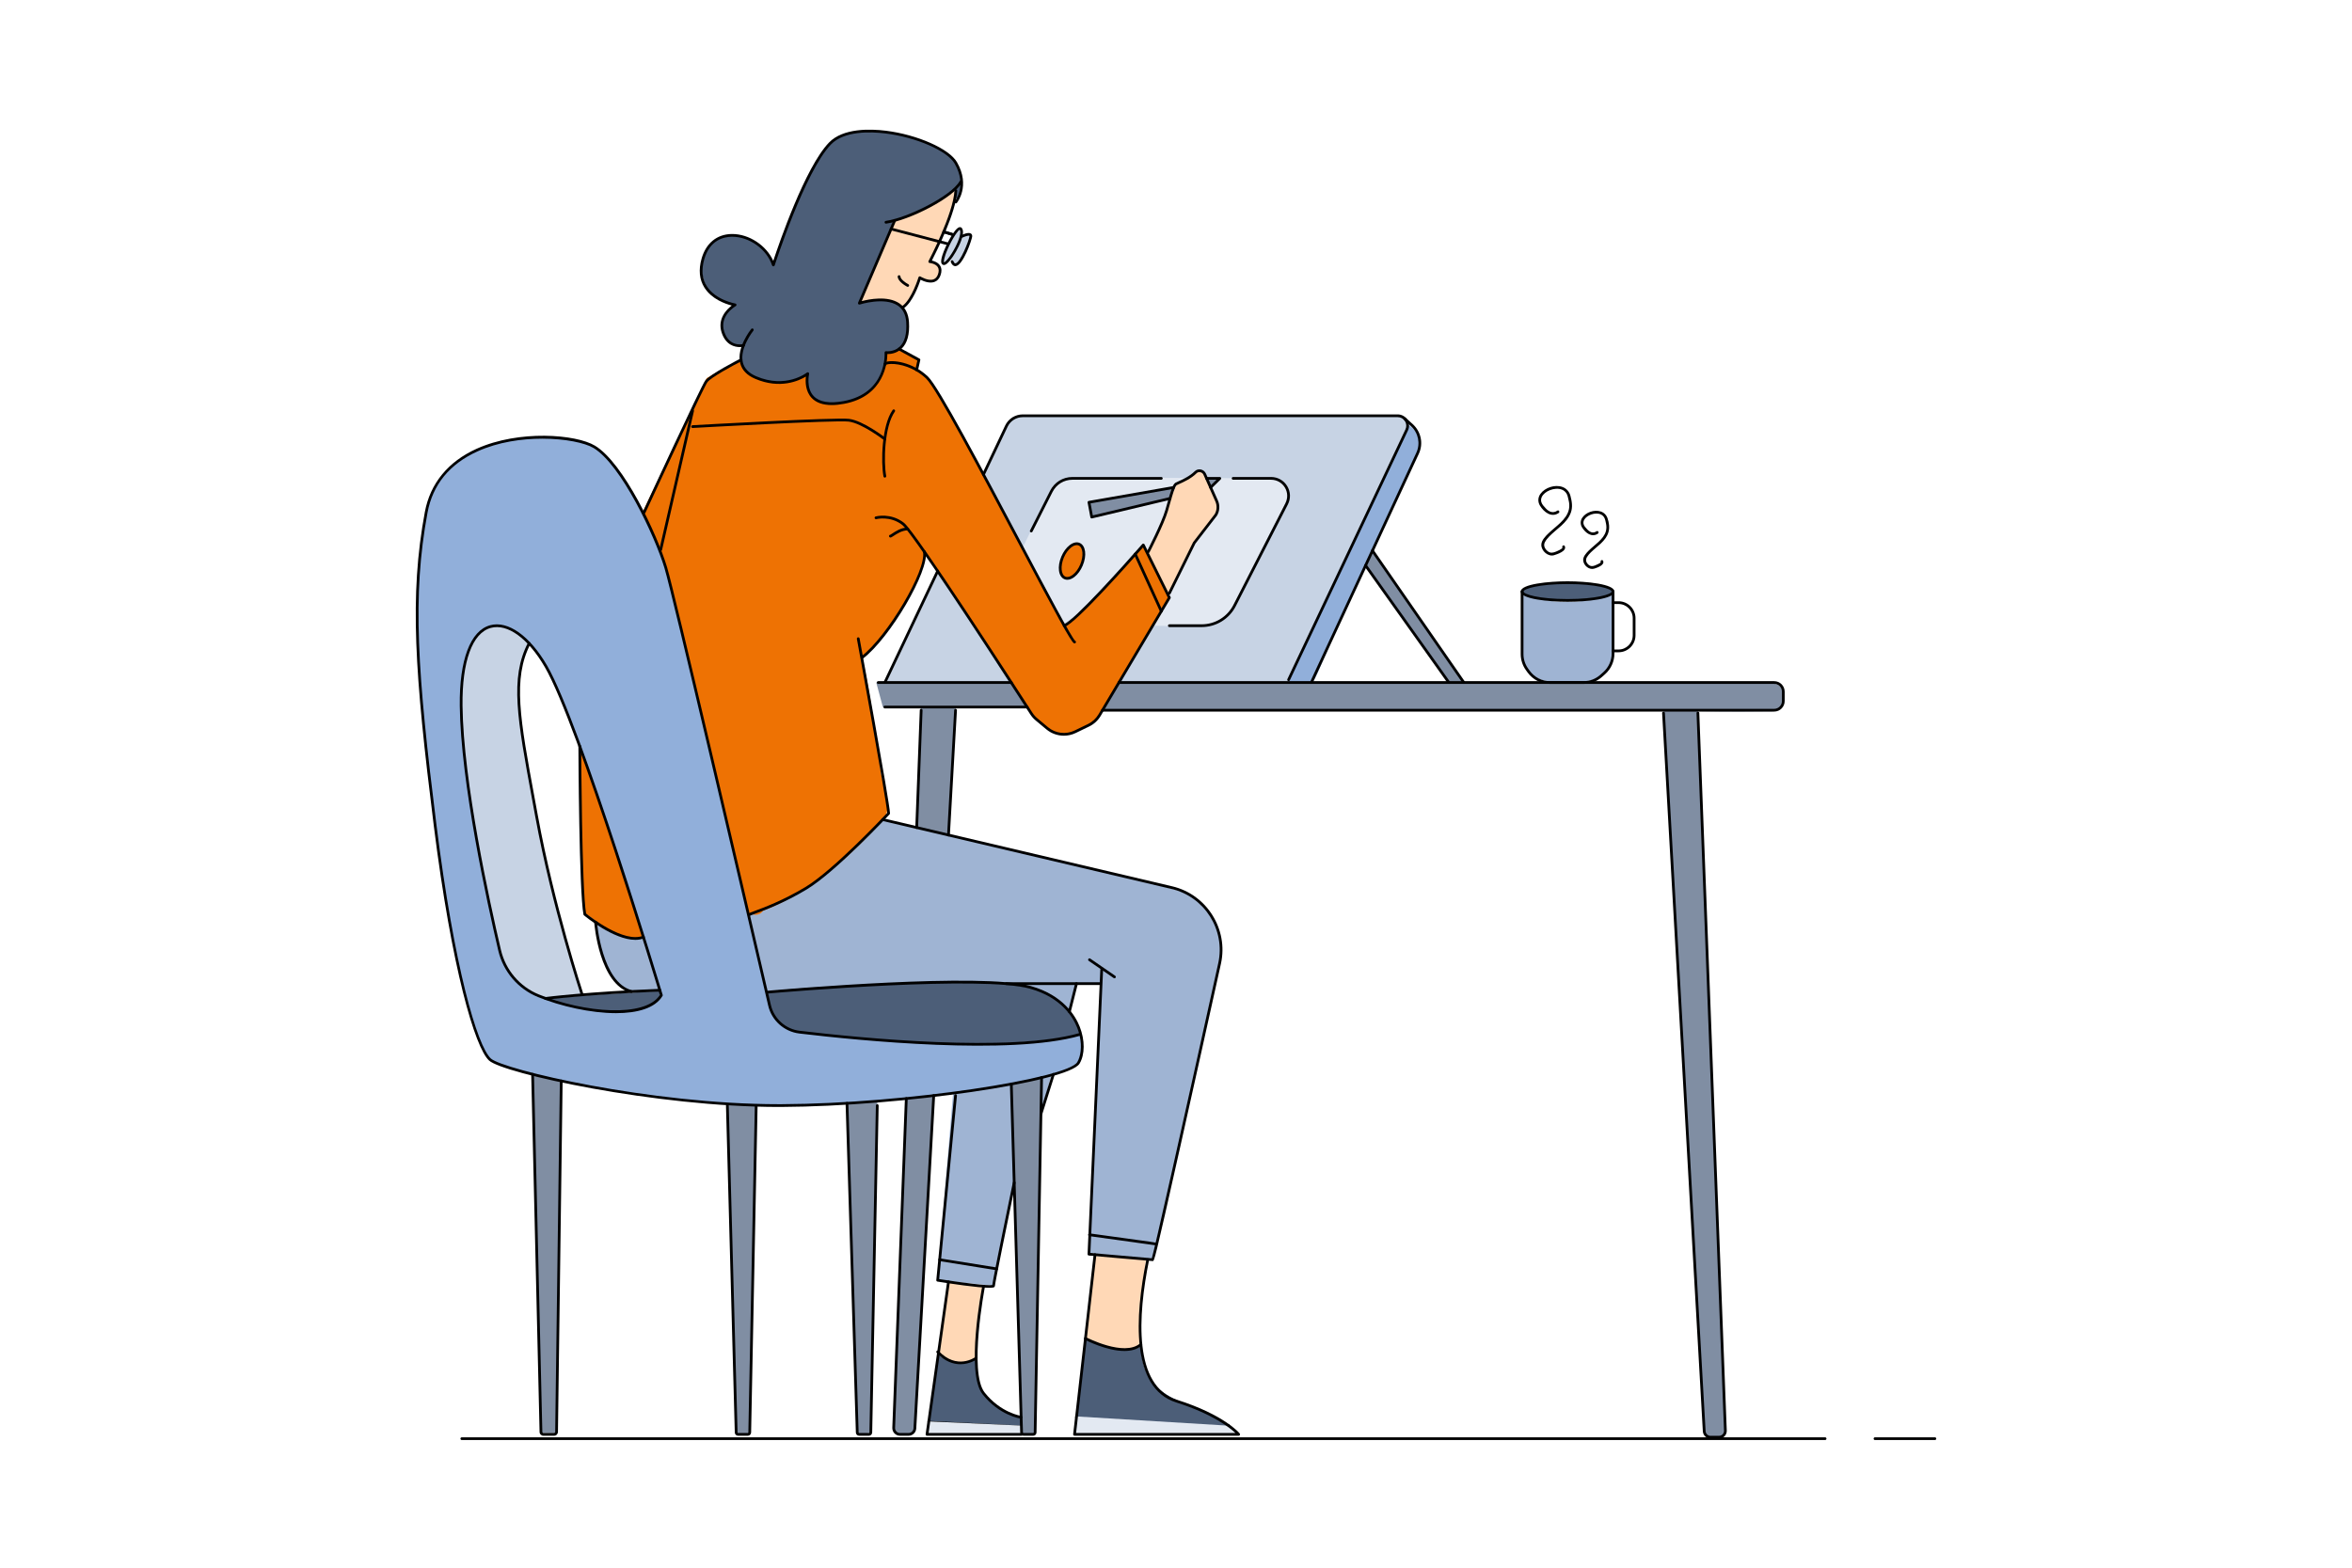 <svg xmlns="http://www.w3.org/2000/svg" viewBox="0 0 600 400"><path d="M226.012 57.062c-.172 0-.321-.126-.347-.3-.027-.191.105-.369.297-.396 5.663-.81 16.757-6.396 18.844-10.151.093-.169.307-.231.476-.136.169.094.229.307.136.476-2.21 3.978-13.424 9.656-19.355 10.505C226.045 57.061 226.027 57.062 226.012 57.062zM242.885 60.146c-.033 0-.067-.004-.102-.015l-2.126-.643c-.185-.056-.289-.251-.233-.437.057-.185.248-.291.437-.233l2.126.643c.185.056.289.251.233.437C243.174 60.049 243.035 60.146 242.885 60.146zM313.393 364.088c-.006 0-.013 0-.02 0l-38.781-2.114c-.192-.011-.341-.176-.33-.369.011-.192.161-.344.369-.33l38.781 2.114c.192.011.341.176.33.369C313.731 363.944 313.577 364.088 313.393 364.088zM260.554 364.088c-.005 0-.011 0-.016 0l-23.607-1.057c-.193-.009-.343-.172-.334-.365.009-.192.181-.339.365-.334l23.607 1.057c.193.009.343.172.334.365C260.895 363.941 260.74 364.088 260.554 364.088zM465.583 367.43H117.809c-.193 0-.35-.156-.35-.35s.156-.35.35-.35h347.774c.193 0 .35.156.35.35S465.776 367.43 465.583 367.43zM493.596 367.43h-15.279c-.193 0-.35-.156-.35-.35s.156-.35.35-.35h15.279c.193 0 .35.156.35.35S493.789 367.43 493.596 367.43z" class="color231f20 svgShape"></path><path fill="#ee7203" d="M191.434,91.709c0,0,3.066,14.291-4.684,27.041s-12.5,26.961-12.5,26.961l4.609,25.039L161,136.796     L180.25,96.5C180.25,96.5,189.95,90.751,191.434,91.709z" class="colore58a9c svgShape"></path><path fill="#9fb4d3" d="M239.202,326.654l14.257,1.414l5.374-25.734l6.71-18.12l11.332-41.714c0,0-0.102-14.5-11.363-14.5     c-11.262,0-18.789,7.68-22.65,54.09C239,328.5,239.202,326.654,239.202,326.654z" class="colord39fab svgShape"></path><path fill="#9fb4d3" d="M151.938,213.067c0,0-3.965,34.628,8.174,39.593c12.139,4.965,54.764,2.097,54.764,2.097l62.185-3.78     c0,0,10.649-22-2.945-25.31C260.52,222.357,159.625,188.135,151.938,213.067z" class="colord39fab svgShape"></path><path fill="#9fb4d3" d="M280.7,251.98c0.03-0.631,0.04-0.98,0.04-1c-1.92-0.011-5.65,0-6.13,0c0,0-15.886-0.538-14.95,0     c-21.61-1.78-55.811,1.649-64.18,2.239c-12.979,1.537-17.793-13.768-19.313-18.719c0,0-5.166-27.202,9.334-27.202     c6.738,0,39.729,1.761,39.729,1.761c6.699,1.631,74.77,16.95,79.3,19.601c0.96,0.72,3.3,3.49,3.3,3.49     C306.875,252,280.7,251.98,280.7,251.98z" class="colord39fab svgShape"></path><path fill="#9fb4d3" d="M311.51,243.09c-13.229,59.76-16.399,76.34-17.66,78.22c-6.52-0.38-11.01-0.859-16.08-1.67     c0.021-0.09,2.58-59.38,2.931-67.659c0,0,3.213-31.104,27.13-19.83C309.177,232.785,312.07,239.36,311.51,243.09z" class="colord39fab svgShape"></path><path fill="#ee7203" d="M241.007,103.002c0,0-4.104-7.672-7.097-8.92l0.509-2.268l-13.335-6.48l-32.123,6.907     c-0.01-0.079-0.035-0.15-0.041-0.231c-0.049-0.013-0.396,0.156-0.928,0.439l-0.28,0.061l-2.173,1.315     c-1.985,1.144-4.279,2.518-5.223,3.162l-0.004,0.002c-0.254,0.174-0.408,0.293-0.433,0.341c-1.692,3.41-1.57,3.123-3.196,6.592     l-9.92,43.019l-2.619,10.385L147.907,186l0.507,35.439l0.774,11.839c0,0-0.1-0.621,3.436,2.288     c3.536,2.909,7.632,3.473,7.632,3.473c7.975,1.768,22.423-2.726,31.232-5.944c1.044,0.545,2.452,0.425,3.171-0.714     c12.05-4.62,22.28-13.81,30.84-23.46c2.59-3.939-0.87-9.22-1-13.63c-1.42-8.809-2.27-17.74-4.34-26.43     c0.04-0.051-0.28-1.04-0.23-1.091c6.962-6.731,12.529-14.727,15.629-23.847h0.003c0,0,0.007-0.024,0.009-0.033     c0.266-0.786,0.521-1.577,0.75-2.38c-0.043-0.062-0.082-0.118-0.125-0.18C237.986,133.802,242.863,111.844,241.007,103.002z" class="colore58a9c svgShape"></path><path fill="#4c5e78" d="M411.491,150.919c0,1.297-5.157,2.348-11.519,2.348c-6.362,0-11.52-1.051-11.52-2.348       c0-1.296,5.157-2.347,11.52-2.347C406.334,148.572,411.491,149.623,411.491,150.919z" class="color625e8a svgShape"></path><path fill="#9fb4d3" d="M404.087,173.818h-8.549c-4.073,0-7.376-3.303-7.376-7.377v-14.998c7.548,2.865,15.307,2.899,23.301,0       v14.998C411.463,170.516,408.16,173.818,404.087,173.818z" class="colord39fab svgShape"></path><path fill="#c7d3e4" d="M247.202 59.896c-.435-.224-1.129.182-1.846.977.286-1.126.265-1.971-.147-2.184-.704-.364-2.256 1.238-3.465 3.578-1.21 2.341-1.619 4.533-.915 4.897.46.237.852-.104 1.702-1.2-.029.903.369 1.297.76 1.499.732.379 2.202-1.008 3.282-3.098C247.653 62.275 247.935 60.274 247.202 59.896zM357.15 106.049c-5.951.303-96.077-.376-98.891.416-3.296 4.631-6.291 12.713-7.45 14.489 3.372 6.554 18.169 34.515 20.775 38.692 2.534-.537 19.886-20.498 19.966-20.411.189.447.935 1.315 1.252 1.617.354-.811 5.278-10.432 5.621-13.665-5.539 1.656-14.129 2.694-19.718 4.66-.432-.11-1.132-3.545-.654-3.644 6.771-1.454 13.674-2.124 21.247-3.813.62-1.178 4.749-2.786 6.786-4.485.097.309.873.466 2.067 2.071 1.314.108 2.359-.151 3.093.121-1.345 1.115-2.251 1.696-2.306 2.322.961 1.777 2.076 4.885 1.283 6.816-6.497 6.935-9.279 14.941-12.298 20.447l.295.814c0 0-11.3 18.932-12.61 21.434 2.533.174 40.875.449 42.867.141.697-1.773 14.481-30.895 23.104-49.187C355.6 114.809 362.414 107.294 357.15 106.049z" class="colorc7cfe4 svgShape"></path><path fill="#e3e9f2" d="M260.887,139.746l7.451-15.388c0,0,1.462-2.58,5.941-2.533c4.48,0.048,51.263,0.216,51.263,0.216       s2.686,0.963,2.923,3.51c0.237,2.547-3.253,8.111-3.253,8.111l-11.224,22.071c0,0-1.509,2.877-5.565,3.679       c-4.056,0.802-9.997,0.33-9.997,0.33l-4.441-0.107l-20.496-1.958l-2.417,1.662L260.887,139.746z" class="colorf2e7e3 svgShape"></path><path fill="#ffd8b6" d="M243.628 48.313c-3.236 2.577-11.256 6.921-15.602 8.039-.577 1.589-6.903 17.17-8.568 20.84 5.161-.962 6.351-1.548 10.776 1.291 2.991-2.253 3.393-5.438 4.355-7.364 4.316 2.621 8.288-3.352 2.711-4.347C238.388 64.013 244.338 52.639 243.628 48.313zM309.244 125.25c-3.191-8.337-2.392-4.891-8.875-1.927-2.979 5.88-4.544 12.673-7.669 17.901.642 1.458 4.486 8.841 5.386 10.585 2.047-5.239 5.343-11.837 8.757-16.372C309.278 132.448 312.565 131.018 309.244 125.25zM250.92 328.066c-1.18 0-7.209-.666-9.044-.841-.856 2.93-1.791 14.417-2.507 17.522.716 2.841 7.611 4.06 9.551 1.855C248.92 342.997 250.551 329.72 250.92 328.066z" class="colorffc7b6 svgShape"></path><path fill="#4c5e78" d="M265.832 252.75c-14.446-3.786-35.389-1.847-42.033-1.536-.604.028-27.646.953-27.979 2.145-.355-.259.563 4.074 1.505 5.581 3.148 5.752 12.276 4.836 18.004 5.786 25.164 2.588 48.921 1.938 60.355-.855C275.984 261.478 270.587 254.346 265.832 252.75zM168.328 252.949c-6.95.269-21.631 1.035-28.438 1.897 3.261 1.98 12.189 3.801 18.973 3.165C164.912 257.455 168.812 255.887 168.328 252.949z" class="color625e8a svgShape"></path><path fill="#91afda" d="M359.214,108.297c-5.304,12.162-30.987,65.389-30.737,65.775c0.138,0.214,4.863,0.88,6.009,0.132       c1.02-0.668,0.242,0.801,8.589-18.619c2.592-6.03,5.528-11.429,8.214-17.417c0.049-0.101,9.673-20.936,10.078-21.845       C363.362,112.966,361.965,110.265,359.214,108.297z" class="color91b1da svgShape"></path><polygon fill="#808ea3" points="299.393 124.224 277.876 128.046 278.553 131.913 298.619 127.206" class="colora3808d svgShape"></polygon><polygon fill="#808ea3" points="373.293 174.086 350.116 140.439 348.365 144.363 369.58 174.204" class="colora3808d svgShape"></polygon><path fill="#808ea3" d="M258.052 174.105l-34.52.044 1.692 6.26h9.675l-1.163 30.69 8.243 1.864 1.805-32.45 18.14-.105L258.052 174.105zM454.861 176.955c0-1.392-1.125-2.521-2.517-2.521-20.991-.015-166.734-.502-166.734-.502l-4.413 7.459c0 0 142.341-.541 143.168-.335-.003.022-.005.048-.008.07-.014.121 2.247 38.845 4.524 80.77 2.693 49.599 5.52 103.726 6.174 104.388 1.164.18 5.197.94 5.094-.911-.826-14.816-6.786-181.989-7.011-183.941 7.473.161 14.921.102 18.858.048 1.592-.022 2.865-1.319 2.865-2.91V176.955zM238.25 279.604l-7.078.699-3.049 84.138c-.028.771.574 1.418 1.346 1.445l2.445.087c.758.026 1.398-.558 1.442-1.315L238.25 279.604z" class="colora3808d svgShape"></path><path fill="#91afda" d="M203.036,263.309c-6.884-2.622-6.471-7.339-7.558-10.093c-0.733-2.753-21.306-90.982-21.94-93.078       c-2.249-13.873-8.375-30.049-15.531-39.329c-8.038-15.088-34.136-9.029-41.878-2.693c-7.87,6.08-8.339,17.08-9.218,26.169       c-1.144,8.564-0.458,17.884-0.035,26.564c0.495,10.156,5.287,57.466,11.666,83.329c3.199,11.034,4.397,17.389,11.862,18.431       c1.434,0.292,31.948,9.014,64.388,9.482c12.963,0,30.647-1.173,46.399-2.922c18.263-2.027,28.941-4.954,33.886-7.661       c1.303-0.885,1.391-6.239,0.607-7.637c-2.512,1.398-16.959,3.326-36.481,2.374       C212.691,264.444,203.864,263.496,203.036,263.309z M149.153,257.364c-12.832-2.105-15.048-4.747-18.86-8.954       c-3.058-3.801-6.1-20.075-7.775-29.884c-2.836-16.251-6.554-33.028-4.083-48.542c3.907-16.904,15.005-10.831,21.784,1.777       c9.545,20.42,20.438,56.69,28.609,81.947C167.939,254.847,165.77,259.9,149.153,257.364z" class="color91b1da svgShape"></path><path fill="#c7d3e4" d="M140.822,227.119c-2.213-10.37-3.283-14.85-4.893-24.641c-0.582-1.98-2.155-11.068-2.81-17.01       c-1.356-6.288-1.319-16.078,1.761-21.379c-2.461-2.858-4.132-3.85-7.34-4.323c-10.66-0.613-9.694,17.432-9.902,20.809       c0.988,17.884,3.519,34.036,6.902,48.524c2.65,11.941,1.719,20.796,15.35,25.747c0.679-0.253,7.769-0.751,8.447-1.003       C148.422,253.904,142.512,233.411,140.822,227.119z" class="colorc7cfe4 svgShape"></path><polygon fill="#808ea3" points="263.992 365.952 265.773 274.974 257.91 276.634 260.697 365.952" class="colora3808d svgShape"></polygon><path fill="#808ea3" d="M143.328 275.964c-3.029-.728-5.622-1.398-7.34-1.807-.059 2.782 2.071 91.471 2.071 91.471l3.91.077C141.97 365.705 143.322 276.065 143.328 275.964zM193.031 282.051c-.611-.461-7.471-.262-7.471-.262.719 24.616 1.354 61.471 2.377 83.898.594.159 3.115.137 3.215.115C191.284 363.487 191.24 360.255 193.031 282.051z" class="colora3808d svgShape"></path><polygon fill="#808ea3" points="223.803 281.021 216.068 281.59 218.852 366.022 222.277 365.631" class="colora3808d svgShape"></polygon><path fill="#4c5e78" d="M239.405,345.494l-2.408,17.062l23.7,1.183l-0.33-1.95c-6.205-2.45-11.617-4.883-11.253-15.448       C248.061,348.969,239.959,347.027,239.405,345.494z" class="color625e8a svgShape"></path><polygon fill="#e3e9f2" points="236.946 362.682 236.481 366.201 260.554 365.985 260.491 363.736" class="colorf2e7e3 svgShape"></polygon><path fill="#4c5e78" d="M276.93,341.774l-2.318,20.061l39.051,2.102c-7.873-6.87-22.486-4.998-22.627-20.873       C291.035,343.064,287.716,346.709,276.93,341.774z" class="color625e8a svgShape"></path><path fill="#ffd8b6" d="M279.302,320.452l-2.4,21.068c0.864,1.252,12.588,4.549,14.38,1.543       c-0.759,0.143,0.477-21.086,1.178-21.645L279.302,320.452z" class="colorffc7b6 svgShape"></path><polygon fill="#e3e9f2" points="274.633 361.411 274.162 365.952 315.696 365.876 315.09 365.091 313.022 363.738" class="colorf2e7e3 svgShape"></polygon><path fill="#ee7203" d="M275.034,138.558c0,0-3.042,0.802-4.103,4.244c-1.062,3.442-0.095,4.716,1.037,4.692       c1.132-0.023,3.787-1.392,4.192-4.904C276.566,139.076,275.034,138.558,275.034,138.558z" class="colore58a9c svgShape"></path><polygon fill="#c7d3e4" points="225.724 174.149 258.052 174.105 239.202 145.711" class="colorc7cfe4 svgShape"></polygon><path fill="#ee7203" d="M298.31,152.49l-0.09,0.16l-17.71,29.819c-0.05,0.08-0.1,0.16-0.149,0.23     c-0.641,0.99-1.53,1.79-2.591,2.31c-0.01,0.01-0.01,0.01-0.02,0.01c-0.02,0.011-0.03,0.02-0.05,0.03l-3.41,1.65     c-0.28,0.14-0.56,0.25-0.85,0.34c-1.28,0.42-2.631,0.43-3.891,0.06c-0.13-0.029-0.26-0.069-0.399-0.119     c-0.141-0.051-0.331-0.041-0.41-0.171c-3.671-6.073-4.815-26.758,2.109-28.31c0.436-0.098,0.431,0.77,0.631,1.12     c1.43,2.55,2.369,4.08,2.63,4.189l-2.63-4.189c0.02-0.01,0.05-0.01,0.069-0.03c0.07-0.02,0.16-0.059,0.25-0.1     c0,0,0-0.01,0.01-0.01c1.341-0.7,4.23-3.471,7.4-6.761c0.17-0.18,0.33-0.35,0.5-0.52c5.64-5.9,11.95-13.15,11.95-13.15l0.59,1.19     l0.03,0.05l5.689,11.51l0.13,0.28L298.31,152.49z" class="colore58a9c svgShape"></path><path fill="#ee7203" d="M270.85,158.5c3.622,6.366,3.954,24.621-2.109,28.31c-0.521,0.316-1.101-0.569-1.59-0.98l-1.44-1.2     l-1.28-1.07c-0.52-0.43-0.97-0.93-1.33-1.5c-0.08-0.13-0.18-0.279-0.279-0.439c-1.54-2.39-5.09-7.87-9.301-14.32     c-0.01-0.02-0.02-0.04-0.039-0.069c-5.591-8.561-12.351-18.801-17.16-25.721c-2.95-4.24-5.16-7.24-5.92-7.83     c-3.261-2.55-6.94-1.56-6.94-1.56s-19.13-15.68-11.22-29.061c2.16-3.649,6.34-7.14,13.479-10.079     c0.021-0.011,0.04-0.011,0.061-0.021c0.95-0.32,6.09-0.91,10.64,3.32c0.02,0.01,0.04,0.029,0.061,0.05     c1.899,1.78,8.189,13.13,15.09,26.04c0.06,0.1,0.12,0.2,0.17,0.31C258.85,135.95,266.251,150.416,270.85,158.5z" class="colore58a9c svgShape"></path><path fill="#4c5e78" d="M245.163,47.436c0.431-0.993-0.044-3.115-0.418-3.928c-2.792-8.69-21.901-10.203-22.005-10.166     c-14.111-0.975-15.815,11.04-22.412,25.632c-0.964,2.66-2.352,5.483-2.926,8.231c-7.416-13.874-23.551-5.522-16.779,6.895     c1.596,2.047,4.967,3.108,6.751,3.638c-4.931,3.111-3.852,10.742,2.138,10.417c-1.476,4.749,0.477,7.607,5.34,8.859     c5.563,1.223,8.389-0.175,10.894-1.369c0.122,6.779,3.801,7.379,7.226,7.379c7.017-0.447,12.726-4.554,13.046-13     c4.961-0.965,5.188-2.854,5.563-8.243c-1.398-8.067-11.861-4.598-12.122-4.587c4.112-10.034,7.607-17.577,8.335-20.724     c11.199-3.874,13.158-6.591,15.835-8.155c0.288,0.167-0.335,2.329,0,2.33C245.109,50.775,245.274,48.707,245.163,47.436z" class="color625e8a svgShape"></path><polygon fill="#808ea3" points="307.761 121.975 311.182 122.15 308.957 124.66" class="colora3808d svgShape"></polygon><path d="M399.89,153.55c-4.804,0-11.951-0.696-11.951-2.615c0-1.92,7.147-2.616,11.951-2.616    s11.951,0.696,11.951,2.616C411.841,152.854,404.693,153.55,399.89,153.55z M399.89,149.018c-7.388,0-11.252,1.248-11.252,1.917    s3.864,1.916,11.252,1.916s11.252-1.247,11.252-1.916S407.277,149.018,399.89,149.018z" class="color231f20 svgShape"></path><path d="M403.989,174.499h-8.586c-2.265,0-4.406-1.097-5.73-2.933l-0.401-0.557    c-0.872-1.211-1.333-2.64-1.333-4.131v-15.944c0-0.193,0.156-0.35,0.35-0.35s0.35,0.156,0.35,0.35v15.944    c0,1.344,0.416,2.631,1.202,3.721l0.401,0.557c1.192,1.655,3.122,2.644,5.162,2.644h8.586c1.559,0,3.059-0.57,4.225-1.605    l0.788-0.699c1.359-1.207,2.14-2.941,2.14-4.759v-15.802c0-0.193,0.156-0.35,0.35-0.35s0.35,0.156,0.35,0.35v15.802    c0,2.018-0.865,3.942-2.374,5.282l-0.788,0.699C407.385,173.866,405.72,174.499,403.989,174.499z" class="color231f20 svgShape"></path><path d="M412.906 166.425h-1.415c-.193 0-.35-.156-.35-.35s.156-.35.35-.35h1.415c1.991 0 3.611-1.621 3.611-3.612v-4.386c0-1.991-1.62-3.611-3.611-3.611h-1.415c-.193 0-.35-.156-.35-.35s.156-.35.35-.35h1.415c2.377 0 4.311 1.934 4.311 4.311v4.386C417.217 164.491 415.283 166.425 412.906 166.425zM397.278 130.292c-1.113.76-2.157.3-2.995-.627-.428-.473-.91-.943-1.089-1.575-.258-.907.254-1.739.939-2.299 1.414-1.157 4.243-1.725 5.435.044.356.528.416 1.137.574 1.737.202.769.265 1.579.102 2.361-.285 1.369-1.178 2.477-2.16 3.428-.974.943-2.063 1.759-3.04 2.699-.763.734-1.846 1.821-1.848 2.962-.004 1.567 1.734 3.103 3.277 2.633.813-.248 3.319-1.073 2.698-2.324-.2-.404-.804-.049-.604.353.164.331-1.478 1-1.686 1.082-.759.3-1.372.42-2.069-.13-.674-.532-1.143-1.393-.742-2.219.279-.574.69-1.07 1.131-1.527 1.894-1.96 4.573-3.417 5.533-6.115.503-1.412.262-2.866-.115-4.277-.284-1.062-1.024-1.892-2.063-2.258-1.881-.662-4.408.149-5.578 1.755-.661.907-.72 2.038-.14 3.004.994 1.654 2.933 3.168 4.794 1.897C398.002 130.643 397.652 130.037 397.278 130.292L397.278 130.292zM407.288 135.554c-.974.657-1.81.173-2.509-.618-.332-.377-.697-.739-.814-1.246-.174-.755.305-1.426.884-1.859 1.2-.898 3.523-1.31 4.403.241.26.458.336 1.028.446 1.537.134.626.14 1.275-.024 1.896-.288 1.088-1.045 1.962-1.844 2.719-.819.776-1.728 1.455-2.531 2.249-.649.642-1.523 1.578-1.418 2.567.139 1.311 1.559 2.465 2.856 2.036.722-.239 2.727-.9 2.205-1.993-.194-.406-.798-.051-.604.353.096.2-1.305.789-1.478.854-.675.255-1.211.231-1.751-.318-.554-.564-.659-1.18-.263-1.847.265-.448.618-.835.989-1.198 1.6-1.568 3.812-2.848 4.483-5.125.341-1.157.156-2.492-.246-3.612-.295-.821-.928-1.429-1.759-1.694-1.598-.509-3.719.194-4.668 1.584-.529.774-.536 1.727-.042 2.521.864 1.385 2.464 2.621 4.039 1.559C408.013 135.908 407.663 135.301 407.288 135.554L407.288 135.554zM230.397 78.707c-.108 0-.215-.05-.284-.145-.112-.157-.077-.376.079-.489 2.42-1.747 4.098-7.259 4.114-7.314.031-.104.109-.188.212-.227.104-.041.217-.028.31.031.019.013 1.932 1.197 3.287.724.533-.183.909-.593 1.149-1.254.281-.773.269-1.407-.039-1.885-.587-.914-2.051-1.042-2.065-1.043-.117-.009-.222-.077-.278-.181-.057-.103-.058-.228-.003-.332.063-.119 6.333-12.026 6.609-17.962.009-.192.142-.325.366-.333.192.009.342.173.333.366-.257 5.511-5.312 15.591-6.465 17.826.596.132 1.569.465 2.092 1.279.432.671.468 1.514.108 2.502-.313.861-.846 1.427-1.582 1.679-1.271.435-2.792-.211-3.496-.575-.451 1.363-2.011 5.654-4.242 7.267C230.54 78.686 230.469 78.707 230.397 78.707z" class="color231f20 svgShape"></path><path d="M226.012,57.062c-0.172,0-0.321-0.126-0.347-0.3c-0.027-0.191,0.105-0.369,0.297-0.396    c5.663-0.81,16.757-6.396,18.844-10.151c0.093-0.169,0.307-0.231,0.476-0.136c0.169,0.094,0.229,0.307,0.136,0.476    c-2.21,3.978-13.424,9.656-19.355,10.505C226.045,57.061,226.027,57.062,226.012,57.062z" class="color231f20 svgShape"></path><path d="M212.197,103.352c-2.27,0-3.988-0.603-5.13-1.805c-1.64-1.728-1.623-4.196-1.479-5.47    c-1.735,1.056-6.574,3.31-12.962,0.57c-2.087-0.894-3.365-2.236-3.802-3.99c-0.981-3.948,2.663-8.525,2.818-8.719    c0.122-0.151,0.343-0.173,0.492-0.053c0.15,0.121,0.174,0.342,0.053,0.492c-0.036,0.045-3.582,4.503-2.684,8.112    c0.381,1.529,1.524,2.711,3.397,3.515c7.637,3.272,12.889-0.898,12.94-0.941c0.116-0.095,0.28-0.104,0.407-0.025    c0.127,0.08,0.189,0.232,0.155,0.378c-0.009,0.035-0.815,3.562,1.174,5.651c1.444,1.518,4.008,1.947,7.617,1.281    c11.01-2.039,10.494-11.946,10.467-12.366c-0.007-0.105,0.034-0.208,0.111-0.279s0.184-0.104,0.286-0.091    c0.018,0.004,1.964,0.245,3.433-1.126c1.313-1.227,1.881-3.341,1.688-6.286c-0.126-1.921-0.847-3.34-2.142-4.219    c-3.387-2.295-9.646-0.301-9.709-0.281c-0.132,0.043-0.272,0.004-0.367-0.097c-0.092-0.102-0.117-0.248-0.063-0.374l9.039-21.137    c0.077-0.178,0.282-0.259,0.46-0.185c0.178,0.076,0.26,0.282,0.185,0.46l-8.75,20.459c1.815-0.478,6.605-1.452,9.598,0.574    c1.483,1.006,2.308,2.604,2.449,4.754c0.208,3.17-0.438,5.475-1.917,6.85c-1.299,1.208-2.851,1.352-3.595,1.327    c-0.018,1.983-0.688,10.787-11.045,12.704C214.187,103.247,213.144,103.352,212.197,103.352z" class="color231f20 svgShape"></path><path d="M188.763,88.561c-1.325,0-3.637-0.498-4.679-3.729c-1.129-3.5,1.321-5.907,2.584-6.872    c-1.584-0.408-5.094-1.61-6.963-4.567c-1.3-2.056-1.541-4.559-0.719-7.439c1.114-3.899,3.893-6.177,7.622-6.248    c0.06-0.001,0.121-0.001,0.182-0.001c4.324,0,8.712,2.921,10.473,6.859c1.504-4.55,8.123-23.847,14.207-30.185    c3.598-3.746,10.622-3.504,14.49-3.025c8.06,0.996,16.216,4.605,18.182,8.046c3.477,6.084,0,10.332-0.036,10.374    c-0.124,0.147-0.343,0.169-0.492,0.042c-0.147-0.124-0.167-0.345-0.044-0.492c0.132-0.158,3.19-3.931-0.035-9.576    c-1.87-3.273-9.793-6.727-17.66-7.699c-3.735-0.46-10.514-0.71-13.898,2.815c-6.657,6.935-14.275,30.61-14.352,30.849    c-0.046,0.145-0.18,0.243-0.332,0.243h-0.001c-0.151,0-0.285-0.097-0.333-0.241c-1.352-4.129-5.793-7.311-10.166-7.311    c-0.057,0-0.113,0.001-0.171,0.002c-1.998,0.038-5.56,0.834-6.961,5.739c-0.767,2.682-0.552,4.994,0.637,6.874    c2.244,3.551,7.24,4.42,7.29,4.428c0.146,0.024,0.261,0.139,0.287,0.285c0.025,0.146-0.044,0.292-0.173,0.365    c-0.175,0.099-4.26,2.464-2.951,6.521c1.3,4.025,4.681,3.204,4.822,3.167c0.199-0.05,0.378,0.065,0.427,0.251    c0.048,0.188-0.064,0.379-0.251,0.427C189.735,88.465,189.344,88.561,188.763,88.561z" class="color231f20 svgShape"></path><path d="M241.857,62.579c-0.029,0-0.059-0.003-0.089-0.011l-14.535-3.805c-0.187-0.049-0.299-0.24-0.25-0.428    s0.238-0.301,0.428-0.25l14.535,3.805c0.187,0.049,0.299,0.24,0.25,0.428C242.155,62.476,242.013,62.579,241.857,62.579z" class="color231f20 svgShape"></path><path d="M240.784,67.619c-0.197,0-0.344-0.087-0.448-0.191c-0.218-0.218-0.445-0.699,0.089-2.364    c0.739-2.306,3.085-6.889,4.349-7.099c0.247-0.037,0.47,0.051,0.619,0.251l0,0c1.251,1.685-2.144,7.606-3.729,8.975    C241.295,67.509,241.007,67.619,240.784,67.619z M245.111,58.425l-0.282,0.207c-0.339,0.062-1.775,1.999-3.032,4.831    c-1.082,2.437-1.057,3.347-0.963,3.473c0.275-0.014,1.55-1.319,2.853-3.84c1.094-2.117,1.554-3.91,1.144-4.462L245.111,58.425z" class="color231f20 svgShape"></path><path d="M243.695 67.907c-.354 0-.801-.199-1.135-1.019-.073-.179.013-.383.192-.456.179-.071.382.014.456.192.114.281.3.617.524.579 1.224-.165 3.443-5.789 3.577-6.918.01-.082-.004-.11-.004-.11-.14-.121-.973.061-1.806.466-.173.087-.383.013-.468-.161s-.013-.384.161-.468c.431-.209 1.884-.856 2.519-.405.132.094.345.316.293.761-.098.821-2.28 7.272-4.178 7.53C243.785 67.904 243.741 67.907 243.695 67.907zM242.885 60.146c-.033 0-.067-.004-.102-.015l-2.126-.643c-.185-.056-.289-.251-.233-.437.057-.185.248-.291.437-.233l2.126.643c.185.056.289.251.233.437C243.174 60.049 243.035 60.146 242.885 60.146zM274.124 164.163c-.049 0-.099-.009-.145-.028-.768-.32-4.721-7.675-14.238-25.656-9.301-17.567-20.875-39.432-23.499-41.897-3.047-2.861-6.712-3.792-8.995-3.717-.824.026-1.154.187-1.204.241-.035.188-.202.279-.395.252-.189-.034-.304-.247-.27-.437.047-.258.265-.452.649-.579 1.683-.559 6.702-.021 10.692 3.729 2.71 2.545 13.829 23.549 23.639 42.08 6.434 12.152 13.086 24.719 13.924 25.355.179.074.245.271.171.448C274.399 164.088 274.263 164.163 274.124 164.163z" class="color231f20 svgShape"></path><path d="M271.4,187.716c-1.604,0-3.197-0.551-4.476-1.617l-2.722-2.268c-0.544-0.452-1.015-0.984-1.399-1.581    c-13.633-21.172-30.356-46.524-32.622-48.298c-3.068-2.402-6.591-1.503-6.626-1.494c-0.189,0.047-0.379-0.061-0.429-0.247    s0.061-0.379,0.247-0.429c0.157-0.043,3.888-1.003,7.239,1.619c3.01,2.355,27.833,40.789,32.778,48.47    c0.347,0.537,0.771,1.016,1.259,1.422l2.722,2.269c1.893,1.575,4.545,1.901,6.764,0.827l3.407-1.65    c1.112-0.538,2.034-1.385,2.665-2.447l17.701-29.813l-6.332-12.8c-2.511,2.869-17.087,19.419-20,20.275    c-0.186,0.057-0.38-0.052-0.435-0.237s0.052-0.38,0.237-0.435c2.43-0.714,15.271-15.01,20.015-20.458    c0.076-0.088,0.193-0.13,0.309-0.117c0.116,0.015,0.217,0.087,0.269,0.191l6.649,13.44c0.053,0.106,0.048,0.232-0.013,0.334    l-17.799,29.977c-0.701,1.181-1.726,2.122-2.962,2.721l-3.407,1.65C273.476,187.486,272.436,187.716,271.4,187.716z" class="color231f20 svgShape"></path><path d="M227.147 137.153c-.091 0-.171-.036-.251-.117-.137-.137-.137-.357 0-.494.063-.064.146-.099.229-.103.083-.045.245-.152.392-.249.84-.555 2.374-1.616 4.052-1.571.193.001.349.159.347.353-.001.192-.158.347-.35.347-.018-.005-.022 0-.032 0-1.422 0-2.857.946-3.631 1.457C227.553 137.006 227.329 137.153 227.147 137.153zM296.252 156.306c-.133 0-.26-.075-.318-.204l-6.644-14.575c-.08-.176-.003-.384.173-.464.177-.081.384-.003.464.173l6.644 14.575c.08.176.003.384-.173.464C296.35 156.296 296.301 156.306 296.252 156.306zM164.326 131.055c-.05 0-.1-.01-.146-.032-.176-.081-.252-.289-.171-.464.601-1.302 14.741-31.883 15.88-33.448 1.169-1.605 8.675-5.445 8.993-5.607.171-.088.383-.02.471.152.088.173.02.383-.152.471-2.131 1.087-7.856 4.175-8.745 5.396-.88 1.208-10.727 22.33-15.812 33.329C164.585 130.979 164.458 131.055 164.326 131.055z" class="color231f20 svgShape"></path><path d="M225.724,112.38c-0.075,0-0.15-0.023-0.215-0.073c-0.056-0.043-5.618-4.331-9.019-4.739    c-3.46-0.418-39.424,1.61-39.787,1.631c-0.228-0.006-0.358-0.138-0.369-0.33s0.137-0.358,0.33-0.369    c1.484-0.083,36.378-2.046,39.91-1.627c3.592,0.432,9.13,4.7,9.364,4.882c0.152,0.118,0.181,0.338,0.062,0.491    C225.932,112.334,225.828,112.38,225.724,112.38z" class="color231f20 svgShape"></path><path d="M225.724 121.858c-.166 0-.312-.117-.344-.285-.684-3.663-.48-12.97 2.326-16.96.113-.158.333-.193.487-.085.158.111.196.329.085.487-2.697 3.834-2.875 12.864-2.211 16.429.036.19-.09.373-.279.408C225.766 121.856 225.744 121.858 225.724 121.858zM219.928 168.122c-.104 0-.209-.047-.278-.137-.117-.153-.088-.373.065-.491 6.661-5.101 16.672-22.034 15.753-26.646-.038-.189.085-.374.274-.411.19-.04.374.084.411.274.976 4.89-9.052 22.008-16.013 27.339C220.077 168.099 220.002 168.122 219.928 168.122z" class="color231f20 svgShape"></path><path d="M191.338 233.648c-.09 0-.181-.038-.252-.11-.137-.137-.12-.371.017-.508.118-.119.335-.201 1.344-.573 2.199-.812 7.351-2.711 13.012-6.129 7.027-4.243 19.602-17.571 20.874-18.928-.352-4.12-7.664-43.967-7.739-44.374-.034-.19.092-.373.281-.408.191-.036.373.092.408.281.31 1.688 7.592 41.371 7.759 44.611.005.094-.029.187-.094.256-.136.146-13.674 14.66-21.128 19.161-5.718 3.452-10.912 5.368-13.131 6.186-.53.196-1.031.381-1.124.438C191.5 233.617 191.419 233.648 191.338 233.648zM168.547 140.604c-.025 0-.052-.002-.078-.009-.188-.043-.307-.23-.263-.419l8.137-35.44c.044-.188.226-.312.419-.263.188.043.307.23.263.419l-8.137 35.44C168.851 140.495 168.707 140.604 168.547 140.604z" class="color231f20 svgShape"></path><path d="M198.662,282.439c-31.439,0-70.336-8.565-73.903-11.836c-3.596-3.296-9.546-23.497-14.117-60.062    c-4.853-38.819-6.239-58.5-2.261-79.9c1.353-7.274,5.92-12.854,13.208-16.139c10.817-4.873,25.333-3.704,30.185-0.792    c7.282,4.368,15.854,22.531,18.405,31.042c2.081,6.936,19.163,80.231,25.629,108.045c4.831-0.426,54.797-4.731,67.226-1.182    c8.162,2.332,11.277,7.483,12.407,10.347c1.354,3.427,1.339,7.121-0.036,9.411c-2.834,4.726-45.444,10.929-75.988,11.063    C199.165,282.439,198.913,282.439,198.662,282.439z M138.35,111.926c-5.293,0-11.271,0.872-16.473,3.216    c-7.172,3.23-11.48,8.488-12.809,15.628c-3.96,21.308-2.575,40.942,2.269,79.687c4.548,36.388,10.391,56.419,13.895,59.632    c3.067,2.811,40.612,11.651,73.386,11.651c0.267,0,0.53,0,0.795-0.001c32.057-0.142,72.925-6.61,75.393-10.724    c0.837-1.396,1.258-3.873,0.627-6.708c-17.793,5.014-55.889,1.256-71.518-0.603c-3.871-0.462-7.063-3.322-7.945-7.118    c-0.236-1.017-0.495-2.129-0.774-3.33c0-0.002,0-0.003-0.001-0.005c-6.41-27.579-23.602-101.355-25.685-108.297    c-2.456-8.189-11.069-26.428-18.095-30.644C149.215,112.992,144.201,111.926,138.35,111.926z M195.967,253.487    c0.245,1.053,0.474,2.035,0.684,2.94c0.815,3.51,3.768,6.154,7.346,6.581c15.597,1.855,53.612,5.609,71.266,0.618    c-0.128-0.462-0.284-0.932-0.472-1.407c-1.083-2.743-4.075-7.681-11.948-9.93C250.756,248.836,200.968,253.052,195.967,253.487z" class="color231f20 svgShape"></path><path d="M280.481,251.328h-23.795c-0.193,0-0.35-0.156-0.35-0.35s0.156-0.35,0.35-0.35h23.795    c0.193,0,0.35,0.156,0.35,0.35S280.675,251.328,280.481,251.328z" class="color231f20 svgShape"></path><path d="M294.063,321.769c-0.428,0-14.678-1.271-16.302-1.415c-0.187-0.017-0.327-0.177-0.318-0.364l3.254-72.579    c0.009-0.192,0.181-0.348,0.365-0.334c0.193,0.009,0.343,0.172,0.334,0.365l-3.239,72.244c4.272,0.382,13.992,1.243,15.67,1.368    c0.795-2.695,6.924-29.915,16.954-75.308c1.866-8.447-3.469-16.932-11.894-18.915l-73.782-17.372    c-0.188-0.044-0.305-0.232-0.261-0.421c0.044-0.188,0.236-0.302,0.421-0.261l73.782,17.372    c8.795,2.07,14.365,10.929,12.417,19.747c-2.887,13.062-7.063,31.92-10.574,47.581    C294.55,321.769,294.476,321.769,294.063,321.769z" class="color231f20 svgShape"></path><path d="M284.301 249.614c-.068 0-.138-.02-.198-.062l-6.366-4.386c-.159-.109-.199-.327-.09-.486.108-.16.326-.201.486-.09l6.366 4.386c.159.109.199.327.09.486C284.521 249.562 284.412 249.614 284.301 249.614zM295.002 317.771c-.378-.076-11.36-1.585-17.115-2.372-.191-.026-.325-.202-.299-.395.025-.191.194-.32.395-.299 17.276 2.363 17.276 2.363 17.389 2.528l-.584.385.295-.188L295.002 317.771zM315.992 366.335h-41.878c-.1 0-.194-.042-.261-.116-.066-.075-.099-.174-.087-.273l5.223-45.843c.021-.19.186-.337.388-.308.191.021.33.195.308.388l-5.178 45.453h40.654c-1.438-1.352-5.812-4.849-15.121-7.806-11.627-3.693-10.547-21.877-7.593-36.48.038-.188.215-.314.412-.273.189.038.312.223.273.412-2.896 14.323-4.014 32.139 7.119 35.674 11.987 3.809 15.853 8.407 16.011 8.602.086.104.104.249.046.371C316.251 366.258 316.127 366.335 315.992 366.335z" class="color231f20 svgShape"></path><path d="M286.837 344.704c-4.529 0-9.797-2.716-10.098-2.873-.171-.09-.237-.302-.148-.473.09-.171.303-.235.473-.148.097.051 9.713 5.009 13.745 1.587.146-.124.368-.106.493.04.125.147.107.368-.04.493C290.078 344.335 288.508 344.704 286.837 344.704zM157.145 258.508c-6.457 0-14.125-1.76-19.924-4.116l0 0c-5.075-2.062-8.853-6.485-10.105-11.829-2.882-12.299-9.608-43.006-9.826-62.478-.131-11.674 2.688-19.164 7.736-20.552 4.564-1.251 10.145 2.703 14.562 10.327 8.691 15.001 29.254 83.284 29.46 83.973.028.094.016.196-.035.28C167.119 257.271 162.557 258.508 157.145 258.508zM137.484 253.743c11.678 4.745 27.131 5.943 30.848.141-1.092-3.622-20.896-69.083-29.35-83.672-4.251-7.336-9.528-11.165-13.771-10.004-4.717 1.297-7.349 8.538-7.223 19.869.218 19.402 6.932 50.05 9.809 62.325C128.998 247.526 132.619 251.766 137.484 253.743L137.484 253.743z" class="color231f20 svgShape"></path><path d="M148.481,254.06c-0.146,0-0.284-0.094-0.332-0.241c-0.074-0.223-7.414-22.559-11.614-45.511l-0.793-4.314    c-3.799-20.604-5.705-30.944-1.061-39.995c0.089-0.171,0.298-0.24,0.472-0.151c0.172,0.089,0.239,0.3,0.151,0.472    c-4.536,8.838-2.644,19.101,1.126,39.548l0.794,4.314c4.19,22.904,11.516,45.196,11.589,45.419    c0.061,0.184-0.039,0.381-0.223,0.441C148.555,254.054,148.518,254.06,148.481,254.06z" class="color231f20 svgShape"></path><path d="M139.152 255.106c-.174 0-.324-.128-.347-.305-.025-.191.11-.367.302-.392.106-.015 10.909-1.399 29.207-2.1.214.003.356.144.363.336.008.193-.143.356-.336.363-18.268.699-29.038 2.08-29.145 2.094C139.183 255.105 139.167 255.106 139.152 255.106zM162.065 239.806c-5.517 0-12.754-5.971-13.101-6.26-.062-.052-.105-.123-.12-.203-1.125-5.905-1.281-41.42-1.287-42.93-.001-.192.155-.351.349-.351h.001c.192 0 .35.155.35.349.002.366.16 36.46 1.253 42.677 1.012.816 9.626 7.595 14.507 5.678.178-.071.383.018.453.197.071.18-.017.383-.197.453C163.588 239.687 162.844 239.806 162.065 239.806z" class="color231f20 svgShape"></path><path d="M161.067 253.34c-.029 0-.059-.003-.089-.011-8.076-2.114-9.34-17.346-9.39-17.992-.016-.193.129-.361.321-.376.211-.021.361.129.376.321.012.154 1.274 15.381 8.87 17.369.187.049.299.24.25.428C161.365 253.236 161.223 253.34 161.067 253.34zM298.308 151.711c-.053 0-.105-.011-.155-.036-.173-.085-.244-.295-.158-.469l6.366-12.875 5.517-7.153c.562-.952.633-2.168.167-3.216L307 121.126c-.152-.341-.463-.584-.832-.652-.346-.064-.68.037-.921.279-1.364 1.369-3.361 2.262-4.435 2.741-.292.131-.515.229-.628.296-.458.274-1.104 2.559-1.729 4.768-.165.584-.338 1.195-.521 1.821-.988 3.39-4.544 10.271-4.695 10.562-.089.173-.3.241-.472.149-.172-.089-.238-.3-.149-.472.036-.07 3.675-7.112 4.645-10.436.182-.624.354-1.234.52-1.816.884-3.128 1.377-4.778 2.042-5.177.127-.076.374-.188.702-.336 1.031-.46 2.951-1.318 4.224-2.596.404-.405.964-.581 1.544-.474.596.11 1.099.505 1.344 1.056l3.044 6.836c.559 1.256.474 2.711-.228 3.894l-5.504 7.13-6.33 12.816C298.561 151.64 298.437 151.711 298.308 151.711z" class="color231f20 svgShape"></path><path d="M278.5 132.28c-.067 0-.134-.019-.19-.056-.08-.053-.136-.136-.153-.229l-.707-3.77c-.018-.092.003-.187.056-.264.054-.077.136-.129.228-.146l21.626-3.789c.202-.034.373.095.405.284.033.19-.094.372-.284.405l-21.277 3.728.574 3.061 19.628-4.667c.194-.041.378.072.422.26.044.188-.072.377-.26.422l-19.985 4.752C278.555 132.277 278.527 132.28 278.5 132.28zM308.828 124.722c-.091 0-.181-.034-.249-.104-.136-.138-.134-.359.004-.494l1.744-1.718h-2.53c-.193 0-.35-.156-.35-.35s.156-.35.35-.35h3.385c.142 0 .271.086.324.217.054.132.022.282-.079.382l-2.354 2.316C309.006 124.688 308.917 124.722 308.828 124.722zM452.596 181.562H281.255c-.193 0-.35-.156-.35-.35s.156-.35.35-.35h171.341c1.091 0 1.979-.889 1.979-1.979v-2.405c0-1.091-.889-1.979-1.979-1.979H285.449c-.193 0-.35-.156-.35-.35s.156-.35.35-.35h167.146c1.478 0 2.679 1.201 2.679 2.679v2.405C455.274 180.361 454.073 181.562 452.596 181.562zM257.982 174.499h-33.951c-.193 0-.35-.156-.35-.35s.156-.35.35-.35h33.951c.193 0 .35.156.35.35S258.176 174.499 257.982 174.499zM262.033 180.759h-36.31c-.193 0-.35-.156-.35-.35s.156-.35.35-.35h36.31c.193 0 .35.156.35.35S262.227 180.759 262.033 180.759z" class="color231f20 svgShape"></path><path d="M328.726 173.781c-.051 0-.102-.011-.149-.033-.175-.083-.25-.291-.167-.466l30.126-63.731c.321-.68.272-1.464-.13-2.1-.402-.635-1.091-1.014-1.842-1.014h-95.662c-1.639 0-3.151.957-3.854 2.438l-5.851 12.345c-.083.176-.296.247-.466.167-.175-.083-.25-.292-.167-.466l5.851-12.346c.817-1.725 2.578-2.838 4.486-2.838h95.662c.992 0 1.901.5 2.433 1.339.532.839.596 1.875.172 2.772l-30.126 63.731C328.982 173.708 328.856 173.781 328.726 173.781zM225.724 174.499c-.051 0-.102-.011-.149-.033-.175-.083-.25-.292-.167-.466l13.479-28.438c.083-.177.293-.248.466-.167.175.083.25.292.167.466L226.04 174.3C225.98 174.426 225.854 174.499 225.724 174.499z" class="color231f20 svgShape"></path><path d="M334.526,174.499c-0.05,0-0.1-0.01-0.147-0.032c-0.175-0.081-0.251-0.289-0.17-0.465l27.101-58.495    c1.073-2.316,0.525-5.028-1.363-6.748l-1.809-1.646c-0.144-0.13-0.153-0.352-0.023-0.494c0.132-0.144,0.354-0.153,0.494-0.023    l1.809,1.646c2.116,1.926,2.73,4.965,1.527,7.561l-27.101,58.495C334.785,174.424,334.658,174.499,334.526,174.499z" class="color231f20 svgShape"></path><path d="M373.434 174.499c-.11 0-.22-.052-.288-.15L349.827 140.7c-.109-.159-.07-.377.089-.487.156-.109.376-.071.487.089l23.318 33.648c.109.159.07.377-.089.487C373.572 174.479 373.503 174.499 373.434 174.499zM369.613 174.499c-.109 0-.217-.051-.285-.146l-21.251-29.864c-.112-.157-.075-.376.082-.488.156-.112.376-.075.488.082l21.251 29.864c.112.157.075.376-.082.488C369.755 174.479 369.684 174.499 369.613 174.499zM438.535 367.052h-2.176c-1.041 0-1.901-.813-1.96-1.852l-10.384-183.25c-.011-.192.137-.358.33-.369.183.002.357.137.369.33l10.384 183.25c.037.668.591 1.191 1.261 1.191h2.176c.347 0 .67-.138.91-.387.24-.25.365-.578.353-.925l-7.011-183.097c-.008-.193.143-.356.336-.363.216.008.356.144.363.336l7.011 183.098c.021.539-.175 1.049-.548 1.437S439.073 367.052 438.535 367.052zM241.959 213.417c-.007 0-.013 0-.02 0-.193-.011-.341-.177-.33-.369l1.805-31.854c.012-.193.181-.335.369-.33.193.011.341.177.33.369l-1.805 31.854C242.298 213.273 242.144 213.417 241.959 213.417zM231.771 366.335h-2.177c-.538 0-1.04-.214-1.414-.602-.373-.389-.567-.898-.547-1.437l3.217-84.009c.007-.188.162-.336.35-.336.004 0 .009 0 .014 0 .193.007.344.17.336.363l-3.217 84.009c-.013.346.112.674.353.924s.563.388.909.388h2.177c.669 0 1.223-.523 1.261-1.191l4.812-84.93c.011-.193.173-.328.369-.33.193.011.341.177.33.369l-4.812 84.93C233.671 365.522 232.81 366.335 231.771 366.335zM233.846 211.507c-.004 0-.009 0-.014 0-.193-.007-.344-.17-.336-.363l1.146-29.944c.007-.188.162-.336.35-.336.004 0 .009 0 .014 0 .193.007.344.17.336.363l-1.146 29.944C234.188 211.359 234.033 211.507 233.846 211.507zM190.768 366.335h-2.48c-.456 0-.824-.357-.838-.814l-2.25-83.421c-.006-.193.146-.354.34-.359.004 0 .007 0 .01 0 .189 0 .345.15.35.34l2.25 83.42c.003.074.064.136.139.136h2.48c.075 0 .137-.061.139-.136l1.649-83.417c.004-.191.159-.343.35-.343.002 0 .005 0 .007 0 .193.004.347.163.343.356l-1.649 83.417C191.598 365.967 191.222 366.335 190.768 366.335zM263.574 366.335h-2.48c-.456 0-.824-.357-.838-.814l-2.623-88.943c-.006-.193.146-.354.339-.36.004 0 .008 0 .011 0 .188 0 .345.149.35.339l2.623 88.943c.003.076.063.137.139.137h2.48c.074 0 .137-.062.139-.137l1.649-90.586c.003-.19.159-.343.35-.343.002 0 .004 0 .007 0 .192.003.347.163.343.356l-1.649 90.587C264.402 365.967 264.026 366.335 263.574 366.335zM221.655 366.335h-2.48c-.456 0-.824-.357-.838-.814l-2.623-83.989c-.006-.193.146-.354.339-.36.184-.013.354.146.36.339l2.623 83.989c.003.076.063.137.139.137h2.48c.075 0 .137-.061.139-.136l1.649-83.417c.004-.193.196-.35.356-.343.193.004.347.163.343.356l-1.649 83.417C222.485 365.967 222.109 366.335 221.655 366.335zM141.348 366.335h-2.717c-.539 0-.972-.422-.983-.961l-2.131-91.244c-.005-.193.148-.354.342-.357.002 0 .005 0 .008 0 .189 0 .346.151.35.342l2.131 91.244c.004.155.129.277.284.277h2.717c.154 0 .281-.126.284-.28l1.191-89.547c.002-.193.141-.323.354-.345.193.002.348.161.345.354l-1.191 89.547C142.324 365.9 141.883 366.335 141.348 366.335z" class="color231f20 svgShape"></path><path d="M252.39 328.582c-2.913 0-9.907-1.053-13.242-1.582-.183-.029-.312-.195-.294-.38l4.562-47.12c.019-.191.176-.337.383-.314.192.019.333.19.314.383l-4.53 46.792c5.942.936 12.479 1.753 13.547 1.518.332-2.375 4.733-23.688 5.253-26.2.039-.188.217-.311.414-.271.188.039.311.225.271.414-2.101 10.158-5.233 25.533-5.259 26.251-.003.098-.082.265-.156.329C253.503 328.527 253.052 328.582 252.39 328.582zM253.109 328.057c0 .003 0 .007 0 .011C253.109 328.063 253.109 328.061 253.109 328.057zM265.543 284.563c-.035 0-.07-.005-.105-.016-.185-.059-.286-.255-.229-.439l3.182-10.092c.059-.185.252-.286.439-.229.185.059.286.255.229.439l-3.182 10.092C265.83 284.469 265.691 284.563 265.543 284.563zM272.802 258.491c-.028 0-.057-.003-.086-.011-.188-.047-.301-.237-.253-.425l1.81-7.163c.048-.187.236-.303.425-.253.188.047.301.237.253.425l-1.81 7.163C273.101 258.386 272.958 258.491 272.802 258.491z" class="color231f20 svgShape"></path><path d="M254.251 324.103c-.018 0-.037-.001-.056-.004l-14.542-2.334c-.19-.03-.32-.21-.29-.401.03-.189.2-.32.401-.29l14.542 2.334c.19.03.32.21.29.401C254.569 323.98 254.42 324.103 254.251 324.103zM260.605 366.335h-24.124c-.102 0-.197-.044-.265-.12-.066-.076-.096-.178-.082-.278l5.478-38.912c.026-.19.189-.324.396-.298.191.027.324.204.298.396l-5.422 38.514h23.722c.193 0 .35.156.35.35S260.799 366.335 260.605 366.335z" class="color231f20 svgShape"></path><path d="M260.491,361.974c-0.016,0-0.031-0.001-0.048-0.003c-0.224-0.03-5.523-0.813-9.806-6.238    c-4.295-5.439-0.244-26.64-0.069-27.539c0.036-0.189,0.215-0.312,0.41-0.277c0.19,0.037,0.314,0.221,0.277,0.41    c-0.042,0.218-4.166,21.783-0.069,26.973c4.109,5.205,9.301,5.972,9.353,5.979c0.191,0.026,0.325,0.203,0.299,0.395    C260.813,361.847,260.664,361.974,260.491,361.974z" class="color231f20 svgShape"></path><path d="M244.998 348.087c-1.777 0-3.921-.655-6.05-2.905-.133-.14-.127-.361.014-.494.14-.135.361-.128.494.014 4.641 4.902 9.175 1.686 9.366 1.546.157-.115.376-.078.489.075.114.156.081.375-.075.489C249.207 346.833 247.454 348.087 244.998 348.087zM231.566 73.189c-.055 0-.11-.013-.162-.04-.239-.125-2.339-1.262-2.398-2.558-.009-.192.141-.356.334-.365.199-.007.356.141.365.334.031.676 1.258 1.566 2.024 1.97.171.09.236.301.146.473C231.813 73.122 231.692 73.189 231.566 73.189zM233.846 94.717c-.025 0-.051-.002-.077-.008-.188-.043-.307-.229-.265-.419l.516-2.295-4.832-2.636c-.169-.093-.231-.306-.14-.476.093-.169.305-.23.476-.14l5.063 2.763c.137.075.208.231.174.385l-.573 2.553C234.15 94.606 234.006 94.717 233.846 94.717zM306.521 159.999h-8.214c-.193 0-.35-.156-.35-.35s.156-.35.35-.35h8.214c3.44 0 6.552-1.903 8.12-4.966l13.275-25.938c.658-1.286.601-2.789-.152-4.021-.754-1.232-2.066-1.969-3.511-1.969h-9.676c-.193 0-.35-.156-.35-.35s.156-.35.35-.35h9.676c1.69 0 3.226.86 4.107 2.303s.949 3.201.179 4.705l-13.275 25.938C313.576 157.95 310.227 159.999 306.521 159.999zM263.079 135.846c-.054 0-.107-.012-.158-.037-.172-.087-.241-.298-.154-.471l5.123-10.139c1.088-2.154 3.265-3.493 5.68-3.493h22.683c.193 0 .35.156.35.35s-.156.35-.35.35h-22.683c-2.149 0-4.087 1.191-5.055 3.11l-5.123 10.139C263.33 135.775 263.207 135.846 263.079 135.846zM272.269 147.929c-.258 0-.508-.049-.742-.148-1.532-.646-1.876-3.183-.783-5.775.507-1.203 1.251-2.229 2.095-2.886.901-.703 1.82-.914 2.585-.589 1.532.646 1.876 3.183.783 5.775l0 0c-.507 1.204-1.251 2.229-2.095 2.886C273.486 147.679 272.854 147.929 272.269 147.929zM274.68 139.083c-.427 0-.913.2-1.412.589-.751.585-1.418 1.51-1.88 2.604-.908 2.157-.721 4.383.41 4.859.521.22 1.191.043 1.884-.496.751-.585 1.418-1.511 1.88-2.605l0 0c.908-2.157.721-4.383-.41-4.859C275.005 139.113 274.847 139.083 274.68 139.083z" class="color231f20 svgShape"></path></svg>